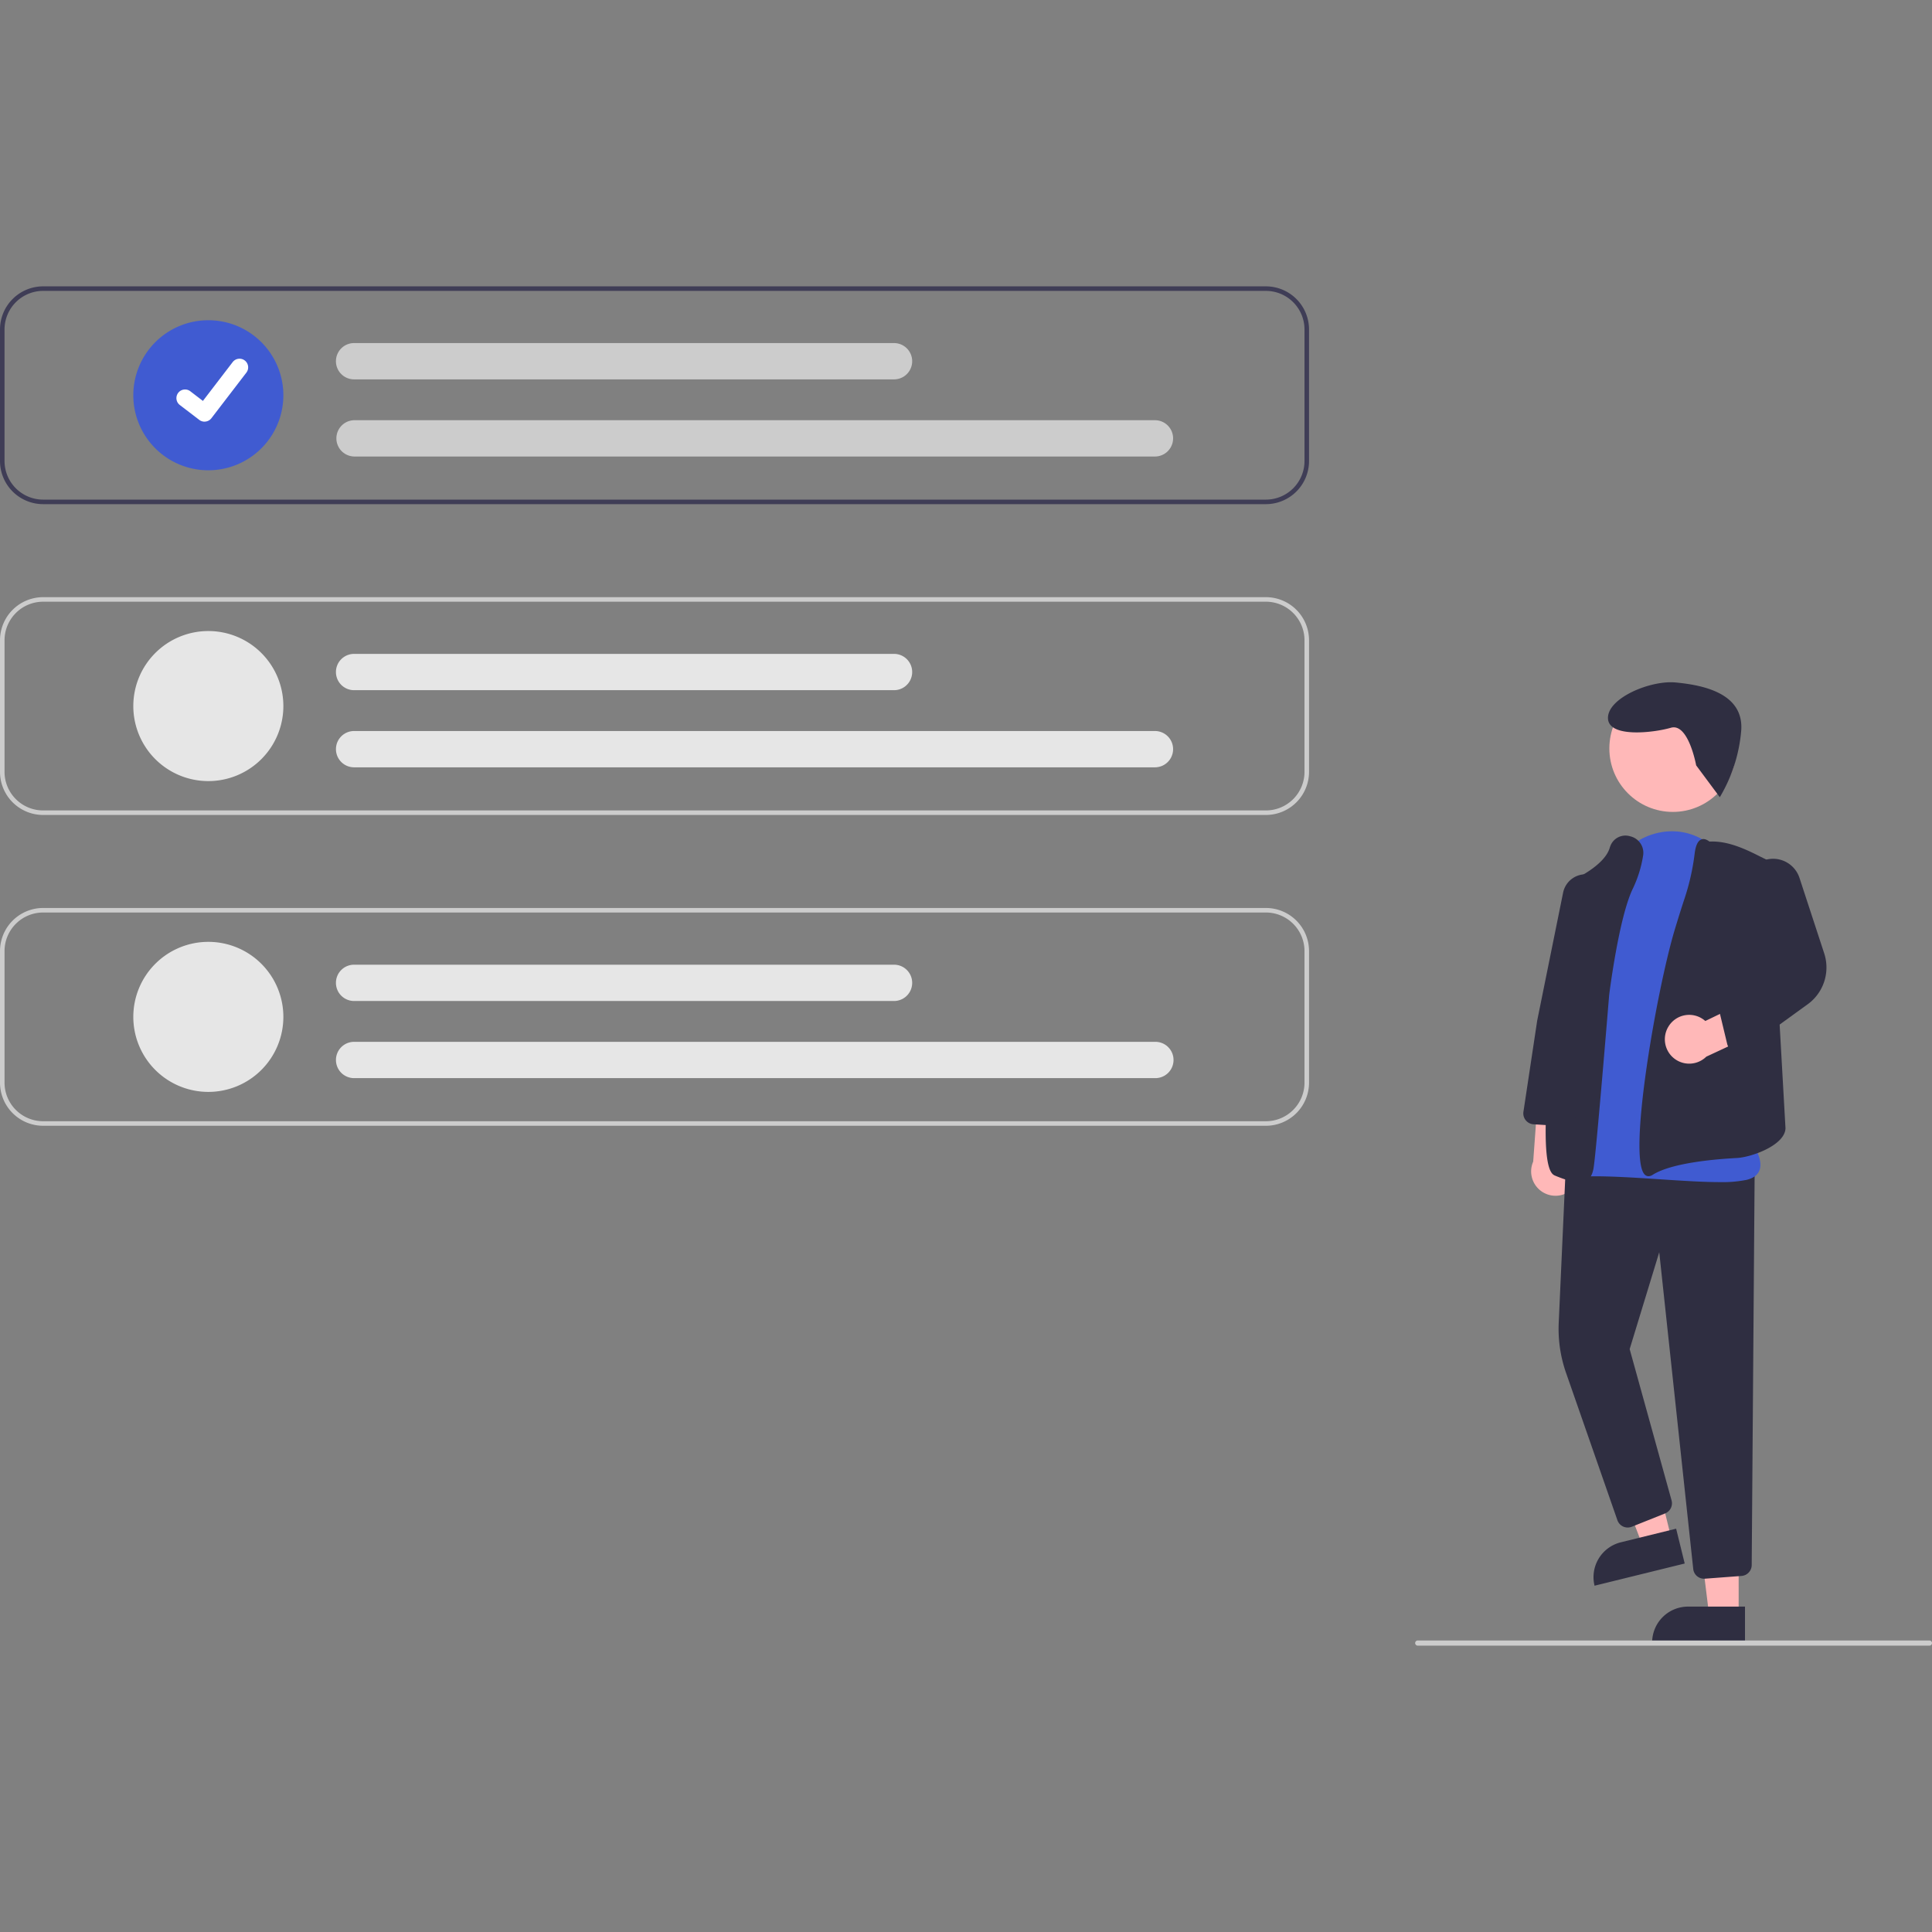 <?xml version="1.0" encoding="UTF-8" standalone="no"?>
<svg xmlns:inkscape="http://www.inkscape.org/namespaces/inkscape" xmlns:sodipodi="http://sodipodi.sourceforge.net/DTD/sodipodi-0.dtd" xmlns="http://www.w3.org/2000/svg" xmlns:svg="http://www.w3.org/2000/svg" width="747.62" height="747.62" viewBox="0 0 747.62 747.62" version="1.1" id="svg1" sodipodi:docname="undraw_selection_re_ycpo.svg" inkscape:version="1.3.2 (091e20e, 2023-11-25, custom)">
  <rect x="0" y="0" width="747.62" height="747.62" fill="#808080" stroke="none"/>
  <defs id="defs1"></defs>
  <g id="Group_33" data-name="Group 33" transform="translate(-227,-76.19)">
    <path id="Path_498-821" data-name="Path 498" d="m 835.627,535.188 a 9.377,9.377 0 0 0 -3.1,-14.04 l 1.853,-21.348 -12.7,-4.29 -2.194,30.184 a 9.428,9.428 0 0 0 16.138,9.495 z" transform="translate(0.81)" fill="#ffb8b8"></path>
    <path id="Path_499-822" data-name="Path 499" d="m 672.8,514.162 h -11.427 l -5.437,-44.1 h 16.873 z" transform="translate(227,187)" fill="#ffb8b8"></path>
    <path id="Path_500-823" data-name="Path 500" d="m 653.207,510.894 h 22.048 v 13.882 h -35.93 a 13.882,13.882 0 0 1 13.882,-13.882 z" transform="translate(227,187)" fill="#2f2e41"></path>
    <path id="Path_501-824" data-name="Path 501" d="m 646.855,484.9 -11.1,2.728 -15.806,-41.523 16.385,-4.027 z" transform="translate(227,187)" fill="#ffb8b8"></path>
    <path id="Path_502-825" data-name="Path 502" d="m 854.772,672.232 h 22.048 v 13.882 h -35.93 a 13.882,13.882 0 0 1 13.882,-13.882 z" transform="matrix(0.971,-0.239,0.239,0.971,-136.446,224.563)" fill="#2f2e41"></path>
    <path id="Path_503-826" data-name="Path 503" d="m 885.615,687.1 a 4.21,4.21 0 0 1 -4.2,-3.779 l -13.152,-122.55 -11.447,37.476 16.213,58.533 a 4.225,4.225 0 0 1 -2.505,5.056 l -12.89,5.156 a 4.23,4.23 0 0 1 -5.565,-2.536 L 832.2,607.448 a 51.611,51.611 0 0 1 -2.835,-19.395 l 2.773,-61.523 73.043,3.093 -1.14,152.215 a 4.254,4.254 0 0 1 -3.912,4.186 l -14.185,1.069 q -0.166,0.007 -0.329,0.007 z" transform="translate(0.81)" fill="#2f2e41"></path>
    <circle id="Ellipse_83" data-name="Ellipse 83" cx="24.561" cy="24.561" r="24.561" transform="translate(849.767,341.252)" fill="#ffb8b8"></circle>
    <path id="Path_504-827" data-name="Path 504" d="m 891.58,533.625 c -6.468,0 -14.5,-0.529 -22.817,-1.076 -11.36,-0.748 -23.106,-1.521 -31.875,-1.013 a 6.966,6.966 0 0 1 -6.232,-2.714 c -9.039,-11.574 4.9,-56.708 5.5,-58.623 l 11.344,-50.468 0.488,0.11 -0.488,-0.11 c 2.5,-11.1 10.471,-19.288 20.813,-21.368 9.68,-1.944 19.043,1.931 25.048,10.375 q 0.478,0.672 0.955,1.379 c 19.552,28.957 8.493,100.9 7.752,105.539 1.033,1.237 6.618,8.232 5.083,13.091 -0.625,1.977 -2.321,3.324 -5.042,4 a 47.006,47.006 0 0 1 -10.532,0.875 z" transform="translate(0.81)" fill="#405bd1"></path>
    <path id="Path_505-828" data-name="Path 505" d="m 837.284,533.647 c -2.225,0 -5.226,-0.821 -9.272,-2.5 -1.739,-0.724 -7.031,-2.925 -0.606,-59.072 3.156,-27.58 7.677,-54.968 7.722,-55.241 l 0.043,-0.264 0.244,-0.11 c 0.116,-0.053 11.662,-5.345 13.67,-12.146 q 0.1,-0.353 0.234,-0.685 a 6.244,6.244 0 0 1 7.754,-3.808 6.561,6.561 0 0 1 4.942,7.488 46.021,46.021 0 0 1 -3.991,12.792 c -5.433,11.21 -9.114,40.928 -9.15,41.227 -0.208,2.538 -5.138,62.672 -6.088,67.235 -0.332,1.594 -0.942,3.544 -2.733,4.49 a 5.842,5.842 0 0 1 -2.767,0.6 z" transform="translate(0.81)" fill="#2f2e41"></path>
    <path id="Path_506-829" data-name="Path 506" d="m 864.115,531.343 a 2.018,2.018 0 0 1 -1.239,-0.425 c -7.226,-5.491 4.468,-72.051 11.4,-95.016 1.389,-4.6 2.625,-8.537 3.676,-11.706 v 0 a 89.255,89.255 0 0 0 3.989,-17.506 c 0.382,-3.226 1.211,-5.068 2.537,-5.633 0.921,-0.393 2,-0.126 3.22,0.793 6.407,-0.316 12.632,2.3 18.4,5.181 l 5.192,2.59 5.826,103.149 c -0.165,6.583 -13.141,11.23 -18.8,11.527 -9.089,0.477 -25.41,1.957 -32.6,6.509 a 3.005,3.005 0 0 1 -1.6,0.536 z" transform="translate(0.81)" fill="#2f2e41"></path>
    <path id="Path_507-830" data-name="Path 507" d="m 831.659,511.989 c -0.086,0 -0.172,0 -0.259,-0.008 l -11.768,-0.724 a 4.229,4.229 0 0 1 -3.923,-4.853 l 5.325,-35.279 10.024,-49.5 a 8.879,8.879 0 0 1 11.362,-6.709 v 0 a 8.928,8.928 0 0 1 6.108,9.879 l -7.964,49.6 -4.715,33.947 a 4.251,4.251 0 0 1 -4.191,3.647 z" transform="translate(0.81)" fill="#2f2e41"></path>
    <path id="Path_508-831" data-name="Path 508" d="m 871.86,473.374 a 9.377,9.377 0 0 1 14.225,-2.093 l 19.295,-9.32 8.524,10.344 -27.433,12.779 a 9.428,9.428 0 0 1 -14.611,-11.71 z" transform="translate(0.81)" fill="#ffb8b8"></path>
    <path id="Path_509-832" data-name="Path 509" d="m 898.664,483.383 a 4.232,4.232 0 0 1 -4.114,-3.241 l -2.8,-11.65 a 4.211,4.211 0 0 1 1.94,-4.619 l 16.9,-10.116 -8.64,-31.634 a 10.753,10.753 0 0 1 20.593,-6.181 l 9.539,29.125 a 17.576,17.576 0 0 1 -6.421,19.773 l -24.52,17.74 a 4.224,4.224 0 0 1 -2.477,0.803 z" transform="translate(0.81)" fill="#2f2e41"></path>
    <path id="Path_511-833" data-name="Path 511" d="M 716.064,187 H 242.87 a 16.7,16.7 0 0 0 -16.68,16.68 v 50.92 a 16.7,16.7 0 0 0 16.68,16.68 h 473.194 a 16.7,16.7 0 0 0 16.68,-16.68 V 203.68 A 16.7,16.7 0 0 0 716.064,187 Z m 14.924,67.6 a 14.946,14.946 0 0 1 -14.924,14.924 H 242.87 A 14.946,14.946 0 0 1 227.946,254.6 v -50.92 a 14.946,14.946 0 0 1 14.924,-14.924 h 473.194 a 14.946,14.946 0 0 1 14.924,14.924 z" transform="translate(0.81)" fill="#3f3d56"></path>
    <path id="Path_512-834" data-name="Path 512" d="M 716.064,391.553 H 242.87 a 16.7,16.7 0 0 1 -16.68,-16.68 v -50.919 a 16.7,16.7 0 0 1 16.68,-16.68 h 473.194 a 16.7,16.7 0 0 1 16.68,16.68 v 50.919 a 16.7,16.7 0 0 1 -16.68,16.68 z M 242.87,309.03 a 14.941,14.941 0 0 0 -14.924,14.924 v 50.919 A 14.941,14.941 0 0 0 242.87,389.8 h 473.194 a 14.941,14.941 0 0 0 14.925,-14.924 V 323.954 A 14.941,14.941 0 0 0 716.065,309.03 Z" transform="translate(0.81)" fill="#cccccc"></path>
    <path id="Path_513-835" data-name="Path 513" d="M 716.064,511.827 H 242.87 a 16.7,16.7 0 0 1 -16.68,-16.68 v -50.919 a 16.7,16.7 0 0 1 16.68,-16.68 h 473.194 a 16.7,16.7 0 0 1 16.68,16.68 v 50.919 a 16.7,16.7 0 0 1 -16.68,16.68 z M 242.87,429.3 a 14.941,14.941 0 0 0 -14.924,14.924 v 50.919 a 14.941,14.941 0 0 0 14.924,14.925 h 473.194 a 14.941,14.941 0 0 0 14.925,-14.924 V 444.228 A 14.941,14.941 0 0 0 716.064,429.3 Z" transform="translate(0.81)" fill="#cccccc"></path>
    <path id="Path_514-836" data-name="Path 514" d="m 306.809,258.172 a 29.032,29.032 0 1 1 29.032,-29.032 29.032,29.032 0 0 1 -29.032,29.032 z" transform="translate(0.81)" fill="#405bd1"></path>
    <path id="Path_515-837" data-name="Path 515" d="M 673.2,252.843 H 363.3 a 7.024,7.024 0 0 1 0,-14.047 h 309.9 a 7.024,7.024 0 0 1 0,14.047 z" transform="translate(0.81)" fill="#cccccc"></path>
    <path id="Path_516-838" data-name="Path 516" d="M 572.235,222.994 H 363.293 a 7.024,7.024 0 1 1 0,-14.047 h 208.942 a 7.024,7.024 0 0 1 0,14.047 z" transform="translate(0.81)" fill="#cccccc"></path>
    <path id="Path_517-839" data-name="Path 517" d="m 306.809,378.445 a 29.032,29.032 0 1 1 29.032,-29.032 29.032,29.032 0 0 1 -29.032,29.032 z" transform="translate(0.81)" fill="#e6e6e6"></path>
    <path id="Path_518-840" data-name="Path 518" d="M 673.2,373.117 H 363.3 a 7.024,7.024 0 1 1 0,-14.047 h 309.9 a 7.024,7.024 0 0 1 0,14.047 z" transform="translate(0.81)" fill="#e6e6e6"></path>
    <path id="Path_519-841" data-name="Path 519" d="M 572.235,343.268 H 363.293 a 7.024,7.024 0 1 1 0,-14.047 h 208.942 a 7.024,7.024 0 0 1 0,14.047 z" transform="translate(0.81)" fill="#e6e6e6"></path>
    <path id="Path_520-842" data-name="Path 520" d="m 306.809,498.719 a 29.032,29.032 0 1 1 29.032,-29.032 29.032,29.032 0 0 1 -29.032,29.032 z" transform="translate(0.81)" fill="#e6e6e6"></path>
    <path id="Path_521-843" data-name="Path 521" d="M 673.2,493.391 H 363.3 a 7.024,7.024 0 1 1 0,-14.047 h 309.9 a 7.024,7.024 0 1 1 0,14.047 z" transform="translate(0.81)" fill="#e6e6e6"></path>
    <path id="Path_522-844" data-name="Path 522" d="M 572.235,463.542 H 363.293 a 7.024,7.024 0 1 1 0,-14.047 h 208.942 a 7.024,7.024 0 0 1 0,14.047 z" transform="translate(0.81)" fill="#e6e6e6"></path>
    <path id="Path_395-845" data-name="Path 395" d="m 305.327,239.352 a 3.321,3.321 0 0 1 -2,-0.664 l -0.036,-0.027 -7.525,-5.756 a 3.344,3.344 0 1 1 4.069,-5.308 l 4.874,3.738 11.517,-15.026 a 3.343,3.343 0 0 1 4.686,-0.619 v 0 l -0.071,0.1 0.073,-0.1 a 3.347,3.347 0 0 1 0.618,4.687 l -13.547,17.666 a 3.345,3.345 0 0 1 -2.66,1.3 z" transform="translate(0.81)" fill="#ffffff"></path>
    <path id="Path_523-846" data-name="Path 523" d="m 972.81,713 h -198 a 1,1 0 0 1 0,-2 h 198 a 1,1 0 0 1 0,2 z" transform="translate(0.81)" fill="#cccccc"></path>
    <path id="Path_561-847" data-name="Path 561" d="m 782.606,412.94 c 0,0 -9.448,-13.874 -14.855,-9.306 -5.407,4.568 -20.567,13.529 -23.761,6.436 -3.194,-7.093 9.082,-20.086 18.347,-23.193 9.265,-3.107 25.534,-7.235 30.637,6.463 a 59.9,59.9 0 0 1 2.994,27.124 z" transform="matrix(0.914,0.407,-0.407,0.914,336.122,-323.588)" fill="#2f2e41"></path>
  </g>
</svg>
